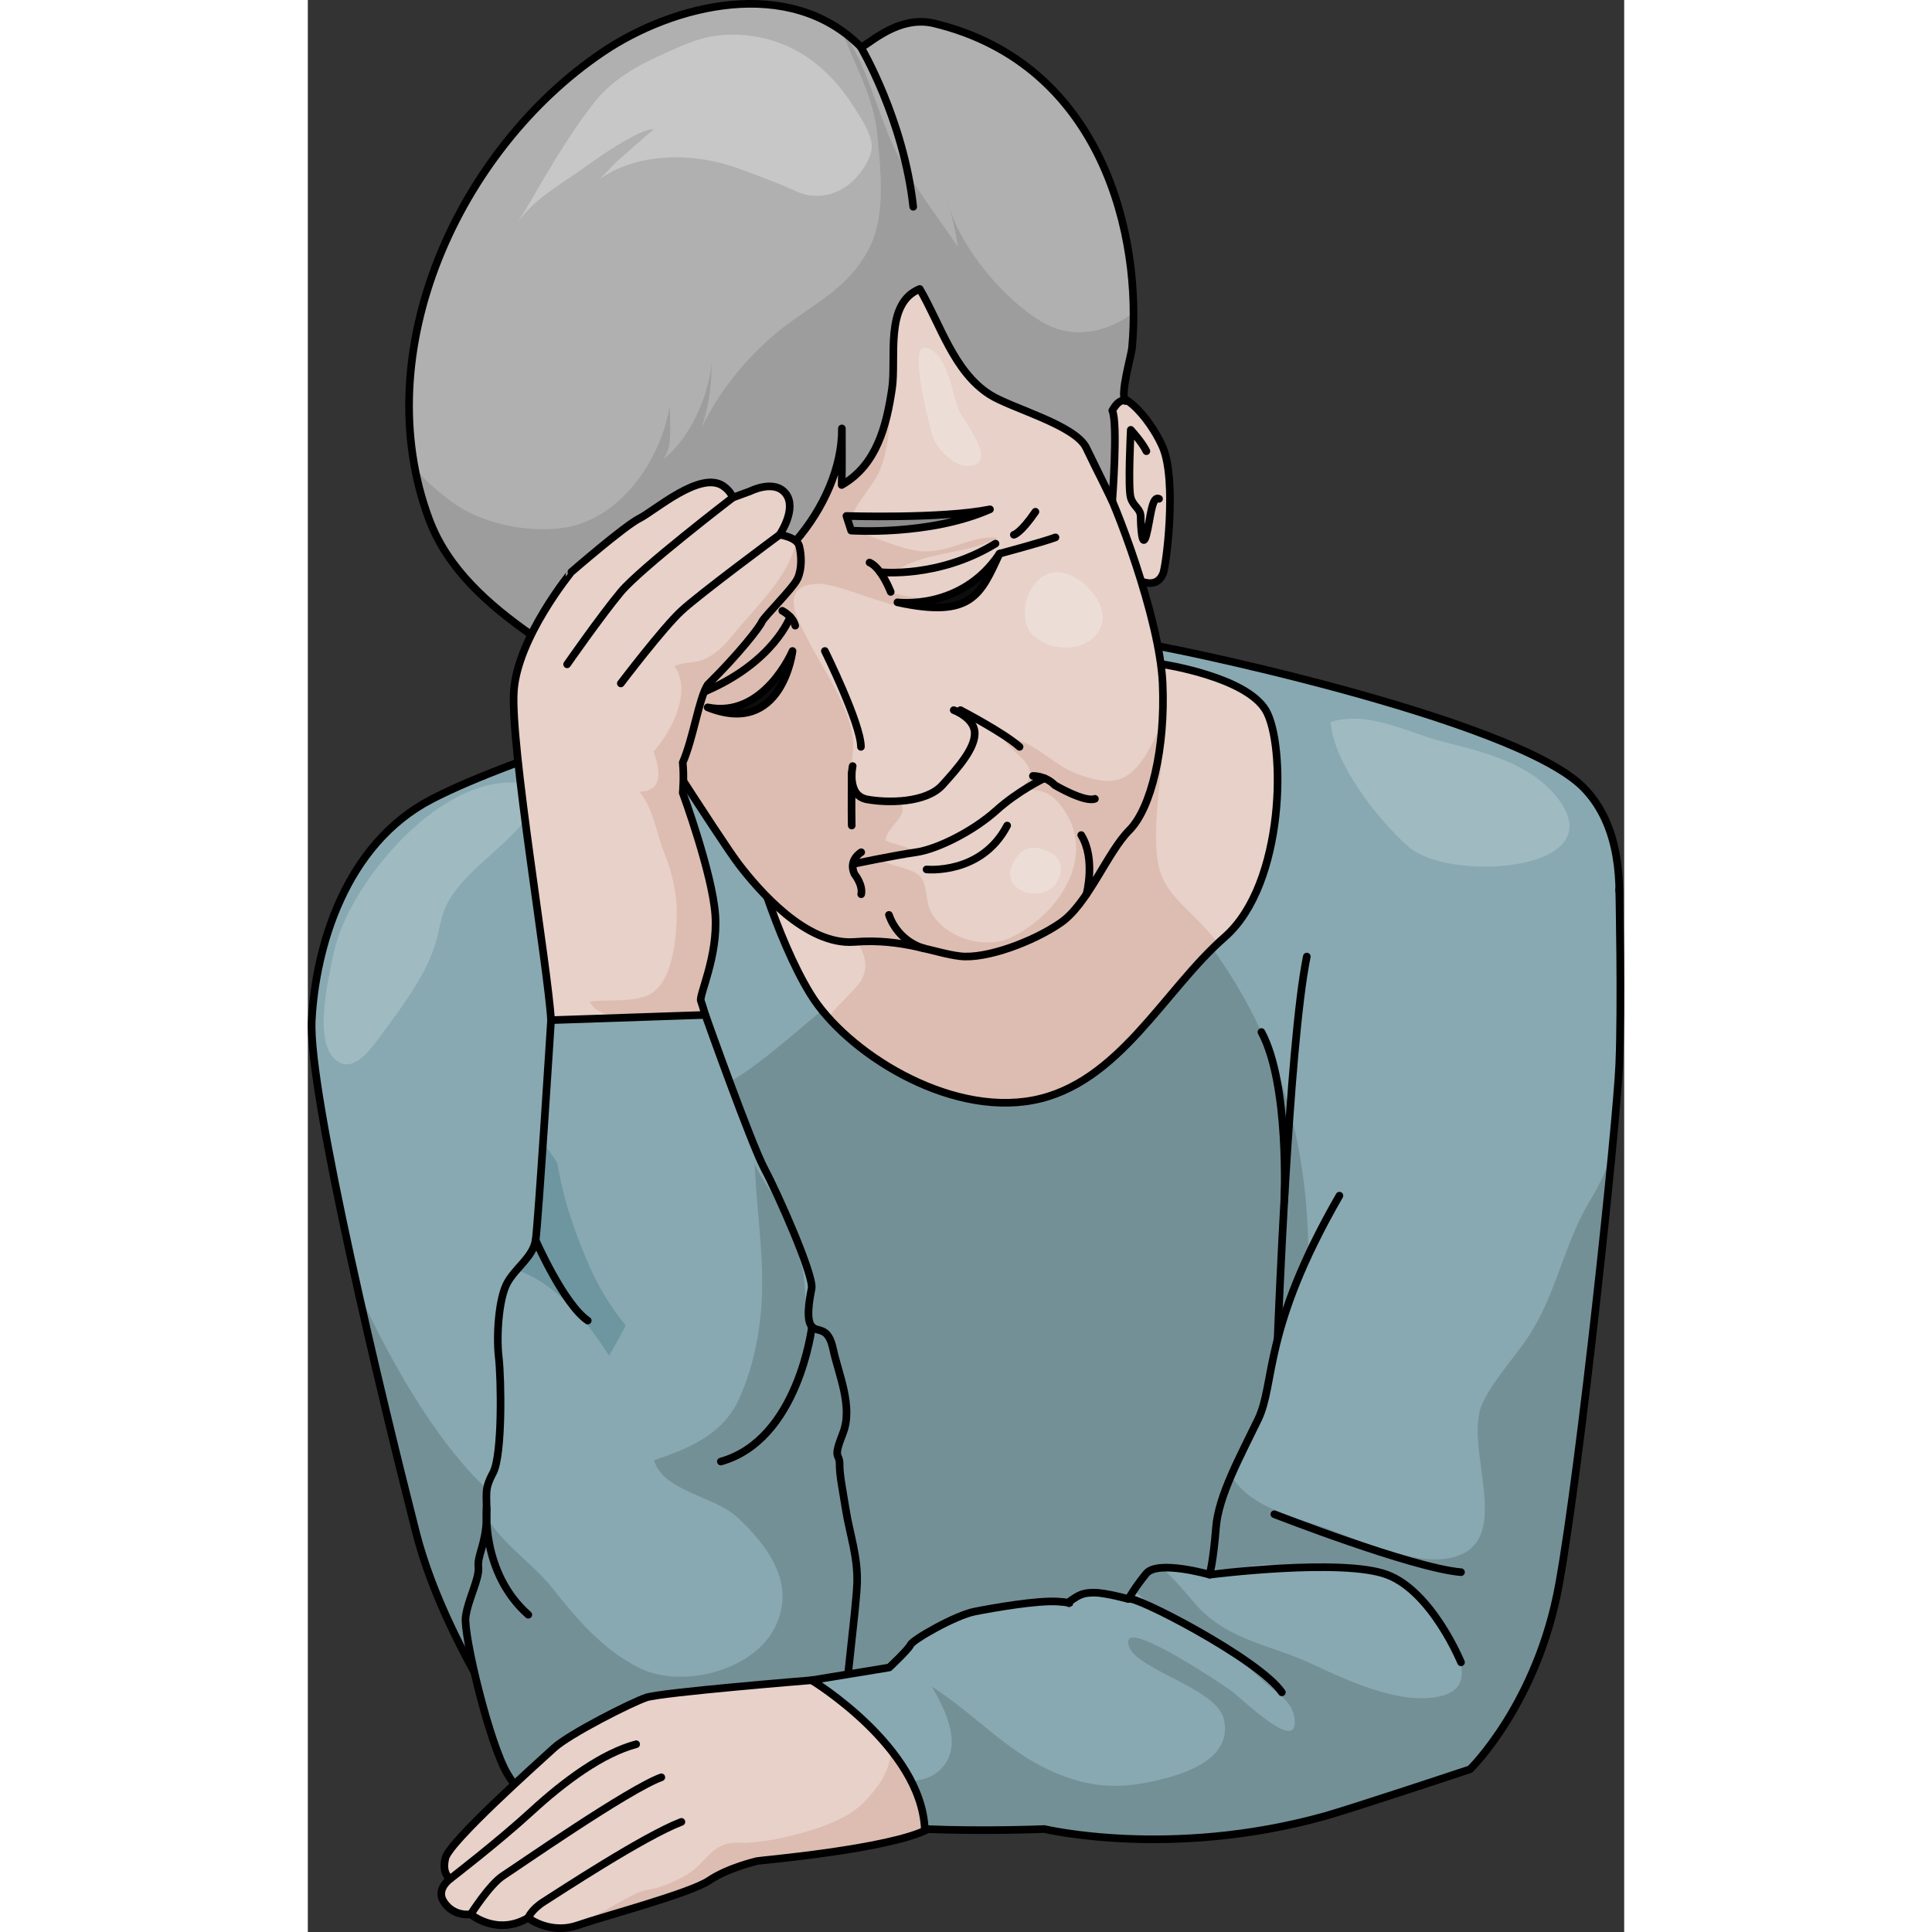 <?xml version="1.0" encoding="utf-8"?>
<!-- Created by: Science Figures, www.sciencefigures.org, Generator: Science Figures Editor -->
<!DOCTYPE svg PUBLIC "-//W3C//DTD SVG 1.1//EN" "http://www.w3.org/Graphics/SVG/1.1/DTD/svg11.dtd">
<svg version="1.1" id="Layer_1" xmlns="http://www.w3.org/2000/svg" xmlns:xlink="http://www.w3.org/1999/xlink" 
	 width="800px" height="800px" viewBox="0 0 172.5 253.175" enable-background="new 0 0 172.5 253.175" xml:space="preserve">
<rect x="0" y="0" width="172.5" height="253.175" fill="#333333" stroke="none"/>
<g>
	<path fill="#E7D1C9" d="M112.067,58.682c1.826,4.5,0.422,15.5,0,16.5c-1.623,3.825-7.674-2.331-8.621-3.835
		c-2.006-3.184-2.432-7.128-1.867-10.789c0.381-2.466-0.092-6.51,2.146-8.226C106.983,49.833,111.067,56.222,112.067,58.682z"/>
	<path fill="none" stroke="#000000" stroke-linecap="round" stroke-linejoin="round" stroke-miterlimit="10" d="M112.067,58.682
		c1.826,4.5,0.422,15.5,0,16.5c-1.623,3.825-7.674-2.331-8.621-3.835c-2.006-3.184-2.432-7.128-1.867-10.789
		c0.381-2.466-0.092-6.51,2.146-8.226C106.983,49.833,111.067,56.222,112.067,58.682z"/>
	<path id="changecolor" fill="#88A9B1" d="M109.889,84.432c0.254-0.25,48.193,9.513,57.291,18.785
		c16.578,16.898-16.162,70.465-16.162,70.465l-15.166,61h-104c0,0-13.5-17.5-17.666-33.833
		c-4.168-16.333-14.168-57.667-13.668-67.167s4.334-23.024,15.668-28.929c11.332-5.905,36.721-13.042,36.721-13.042l56.982-6.404"/>
	<path opacity="0.2" fill="#FFFFFF" d="M30.803,103.331c-11.502-4.63-25.477,12.038-27.42,21.617
		c-0.658,3.249-2.928,12.244,0.727,14.269c2.262,1.253,4.582-2.362,5.699-3.855c2.363-3.164,5.396-7.283,6.699-11.031
		c0.895-2.57,0.76-4.643,2.449-7.082C22.37,112.323,28.887,109.278,30.803,103.331z"/>
	<path opacity="0.15" d="M95.67,122.351c-5.984,1.426-12.324,1.298-18.033,3.497c-8.332,3.209-15.215,12.101-23.301,16.467
		c-13.25,7.152-2.521,13.691-1.334,24.869c0.891,8.388-2.734,23.53-8.682,29.328c-13.291,12.953-27.674-5.629-37.711-27.255
		c2.723,12.143,5.725,24.335,7.576,31.592c2.627,10.295,8.959,21.05,13.283,27.597c0.953-0.231,1.908-0.436,2.869-0.578
		c6.402-0.948,10.012,1.984,16,2.663c6.873,0.778,15.211-1.661,22-2.685c11.217-1.692,22.285-2.414,33.314-5.331
		c7.539-1.994,20.727-3.337,23.35-11.334c1.555-4.737,0.637-11.119,1.871-16c7.396-29.229,6.672-55.924-14.668-78.567
		C106.665,117.488,101.18,121.038,95.67,122.351z"/>
	<path fill="#E7D1C9" d="M112.067,87.057c0,0,10.826,1.625,13.451,6s2.625,22.75-5.375,29.75s-13.875,19.25-25.125,21.375
		s-24.5-6.375-29.125-13.875s-7.938-19.875-7.938-19.875l40.188-22.25L112.067,87.057z"/>
	<path fill="#DDBDB1" d="M119.258,123.612c-0.557-0.734-1.168-1.462-1.836-2.181c-2.398-2.582-5.361-4.686-6-8.251
		c-0.613-3.417-0.072-7.808,0.248-11.176c0.457-4.785,1.492-12.006-5.25-12.073c-9.396-0.093-16.389,9.99-23.688,14.511
		c-4.377,2.712-16.35,7.723-13.574,14.552c1.129,2.777,5.158,5.753,3.512,9.198c-0.631,1.321-3.002,3.191-4.477,5.15
		c5.84,6.548,17.08,12.679,26.824,10.838C105.85,142.136,111.7,130.708,119.258,123.612z"/>
	<path fill="none" stroke="#000000" stroke-linecap="round" stroke-linejoin="round" stroke-miterlimit="10" d="M112.067,87.057
		c0,0,10.826,1.625,13.451,6s2.625,22.75-5.375,29.75s-13.875,19.25-25.125,21.375s-24.5-6.375-29.125-13.875
		s-7.938-19.875-7.938-19.875l40.188-22.25L112.067,87.057z"/>
	<path fill="none" stroke="#000000" stroke-linecap="round" stroke-linejoin="round" stroke-miterlimit="10" d="M109.889,84.432
		c0.254-0.25,48.193,9.513,57.291,18.785c16.578,16.898-16.162,70.465-16.162,70.465l-15.166,61h-104c0,0-13.5-17.5-17.666-33.833
		c-4.168-16.333-14.168-57.667-13.668-67.167s4.334-23.024,15.668-28.929c11.332-5.905,36.721-13.042,36.721-13.042l56.982-6.404"/>
	<path fill="#E7D1C9" d="M41.018,89.557c0,0,13,20.5,15.5,23.75s8.75,10.625,15.125,10.125s10.5,1.5,13.875,1.875
		s9.5-1.875,13.125-4.375s6.125-9.25,9-12.125s4.75-10.75,4.375-19.25s-6.25-23.875-8-26.875s-10-21.5-10-21.5l-17.477-4.5
		l-14.648,5.5l-17.625,7.375l-16.795,3.875l-3.205,7.348L41.018,89.557z"/>
	<path fill="#8B8B8B" stroke="#000000" stroke-linecap="round" stroke-linejoin="round" stroke-miterlimit="10" d="M92.52,70.078
		c0,0,0.84-0.13,2.828-3.016"/>
	<path fill="#DDBDB1" d="M111.983,94.51c-0.539,1.359-1.152,2.679-1.867,3.909c-2.574,4.425-4.934,4.614-9.438,2.95
		c-3.033-1.119-6.252-4.96-9.662-4.706c1.348,2.211,5.955,4.12,2.174,6.719c2.58,0.177,3.752,0.03,5.42,2.099
		c5.121,6.355-0.063,14.345-6.502,17.389c-3.385,1.602-8.455,0.1-10.381-3.249c-0.928-1.614-0.377-3.694-1.611-4.883
		c-0.99-0.954-3.391-1.17-4.656-1.868c0.889-1.148,2.512-1.284,3.873-1.424c-1.127-0.636-2.402-0.737-3.617-1.306
		c-0.002-1.419,2.424-2.968,2.217-4.208c-0.258-1.553-2.707-1.049-4.018-1.493c-4.355-1.475-2.145-3.914-2.488-7.507
		c-0.434-4.542-3.988-9.315-6.014-13.314c-1.426-2.813-3.574-6.686,1.098-7.11c4.061-0.368,14.867,6.465,17.641,1.713
		c-2.266,0.524-11.533,0.078-7.48-3.101c3.783-2.968,9.668-2.362,13.676-4.638c-3.371-0.418-6.65,2.254-10.424,1.699
		c-3.119-0.458-5.861-2.036-8.963-2.792c-0.336-2.333,3.098-5.514,3.963-7.694c1.121-2.829,1.418-5.612,1.262-8.763
		c-0.215-4.311-1.254-8.21,0.988-12.25c0.371-0.67,1.402-1.908,2.359-3.23l-2.99-0.77l-4.766,1.79
		c-0.768,1.966-1.322,4.093-2.111,5.892c-1.785,4.066-3.199,8.323-4.688,12.506c-0.92,2.585-0.984,3.754-3.563,4.75
		c-1.807,0.697-3.682,0.75-5.494,1.361c-3.299,1.113-5.746,4.261-7.756,6.938c-3.898,5.191-6.691,11.149-8.424,17.442l1.277,2.196
		c0,0,13,20.5,15.5,23.75s8.75,10.625,15.125,10.125s10.5,1.5,13.875,1.875s9.5-1.875,13.125-4.375s6.125-9.25,9-12.125
		C109.948,106.502,111.606,100.985,111.983,94.51z"/>
	<path fill="none" stroke="#000000" stroke-linecap="round" stroke-linejoin="round" stroke-miterlimit="10" d="M41.018,89.557
		c0,0,13,20.5,15.5,23.75s8.75,10.625,15.125,10.125s10.5,1.5,13.875,1.875s9.5-1.875,13.125-4.375s6.125-9.25,9-12.125
		s4.75-10.75,4.375-19.25s-6.25-23.875-8-26.875s-10-21.5-10-21.5l-17.477-4.5l-14.648,5.5l-17.625,7.375l-16.795,3.875
		l-3.205,7.348L41.018,89.557z"/>
	<path fill="#0D0D0D" stroke="#000000" stroke-linecap="round" stroke-linejoin="round" stroke-miterlimit="10" d="M77.268,78.932
		c0,0,8.375,1.125,13.375-6.375C88.143,77.932,87.018,81.057,77.268,78.932z"/>
	<path fill="#0D0D0D" stroke="#000000" stroke-linecap="round" stroke-linejoin="round" stroke-miterlimit="10" d="M63.518,85.307
		c0,0-3.748,8.899-11.123,7.387C62.178,96.623,63.518,85.307,63.518,85.307z"/>
	<path fill="#8B8B8B" stroke="#000000" stroke-linecap="round" stroke-linejoin="round" stroke-miterlimit="10" d="M70.579,67.613
		l0.619,1.916c0,0,10.234,0.716,18.195-2.786C83.077,68.014,70.579,67.613,70.579,67.613z"/>
	<path fill="none" stroke="#000000" stroke-linecap="round" stroke-linejoin="round" stroke-miterlimit="10" d="M71.643,113.182
		c0,0,5.217-1.096,8.063-1.5c2.846-0.405,7.578-2.828,10.492-5.458s6.32-4.241,6.32-4.241"/>
	<path fill="none" stroke="#000000" stroke-linecap="round" stroke-linejoin="round" stroke-miterlimit="10" d="M95.018,101.682
		c0,0,1.625-0.071,2.875,1.214c0,0,3.875,2.286,5.25,1.786"/>
	<path fill="none" stroke="#000000" stroke-linecap="round" stroke-linejoin="round" stroke-miterlimit="10" d="M72.518,111.682
		c0,0-1.75,1-0.875,2.875c0,0,1.125,1.375,0.875,2.625"/>
	<path fill="none" stroke="#000000" stroke-linecap="round" stroke-linejoin="round" stroke-miterlimit="10" d="M81.081,113.932
		c0,0,7.188,0.75,10.563-5.75"/>
	<path fill="none" stroke="#000000" stroke-linecap="round" stroke-linejoin="round" stroke-miterlimit="10" d="M85.518,93.057
		c0,0,5.75,3,7.75,4.813"/>
	<path fill="none" stroke="#000000" stroke-linecap="round" stroke-linejoin="round" stroke-miterlimit="10" d="M71.399,100.389
		c0,0-0.844,3.864,1.871,4.364c2.713,0.5,7.748,0.482,9.873-1.857s4.289-4.835,4.25-6.839s-2.75-3-2.75-3"/>
	<path fill="#B0B0B0" d="M63.924,70.905c3.635-4.186,6.119-9.69,6.061-14.763c0,2.471,0.033,4.945-0.027,7.415
		c4.611-2.619,5.879-7.806,6.598-12.622c0.598-3.998-1.037-11.178,3.631-13.069c2.721,4.647,4.459,10.839,9.191,13.849
		c2.84,1.805,11.16,3.944,12.648,6.993c0.014,0.026,3.393,6.943,3.393,6.943s0.773-10.22,0-11.845
		c0.961-1.725,1.703-1.264,1.723-1.252c-0.748-0.821,0.77-5.919,0.871-7.023c1.316-14.354-3.73-37.128-25.973-42.474
		c-5.021-1.207-9.205,3.459-9.598,3.065c-9.291-9.326-24.484-5.607-33.867,0.75C19.833,19.571,7.635,45.958,15.899,68.068
		c2.447,6.548,7.793,11.182,13.369,15.113l11.5,5.945c0.457,0.236,6.238-5.767,6.732-6.224c3.227-2.984,5.748-4.693,9.557-6.552
		C59.542,75.14,61.911,73.225,63.924,70.905z"/>
	<g>
		<path fill="#9D9D9D" d="M84.141,27.437c-0.145-0.54-0.287-1.044-0.42-1.485C83.827,26.438,83.975,26.936,84.141,27.437z"/>
		<path fill="#9D9D9D" d="M102.026,58.708c0.014,0.026,3.393,6.943,3.393,6.943s0.773-10.22,0-11.845
			c0.961-1.725,1.703-1.264,1.723-1.252c-0.748-0.821,0.77-5.919,0.871-7.023c0.131-1.442,0.195-2.972,0.189-4.558
			c-3.482,2.622-8.01,3.587-12.031,1.201c-4.701-2.789-10.164-9.125-12.029-14.738c0.42,1.564,0.846,3.426,1.041,4.907
			c-2.916-4.403-6.277-8.428-8.512-13.337c-2.236-4.91-3.396-10.382-6.48-14.804c-0.059-0.042-0.115-0.084-0.174-0.125
			c1.775,4.886,4.139,8.404,4.648,13.917c0.451,4.886,1.098,10.562-1.305,14.925c-2.561,4.648-6.33,6.491-10.426,9.508
			c-4.549,3.349-8.92,8.457-11.385,13.757c0.988-2.783,1.365-5.668,1.371-8.682c-0.373,4.379-2.854,10.067-6.467,12.766
			c1.469-1.518,0.955-4.781,0.973-7.01c-1.195,7.005-6.459,14.891-14.057,15.929c-4.816,0.658-10.85-0.628-14.711-3.567
			c-1.063-0.809-3.1-2.438-4.619-4.226c0.432,2.255,1.041,4.486,1.859,6.675c2.447,6.548,7.793,11.182,13.369,15.113l11.5,5.945
			c0.457,0.236,6.238-5.767,6.732-6.224c3.227-2.984,5.748-4.693,9.557-6.552c2.484-1.212,4.854-3.127,6.867-5.447
			c3.635-4.186,6.119-9.69,6.061-14.763c0,2.471,0.033,4.945-0.027,7.415c4.611-2.619,5.879-7.806,6.598-12.622
			c0.598-3.998-1.037-11.178,3.631-13.069c2.721,4.647,4.459,10.839,9.191,13.849C92.217,53.521,100.538,55.66,102.026,58.708z"/>
	</g>
	<path fill="none" stroke="#000000" stroke-linecap="round" stroke-linejoin="round" stroke-miterlimit="10" d="M63.924,70.905
		c3.635-4.186,6.119-9.69,6.061-14.763c0,2.471,0.033,4.945-0.027,7.415c4.611-2.619,5.879-7.806,6.598-12.622
		c0.598-3.998-1.037-11.178,3.631-13.069c2.721,4.647,4.459,10.839,9.191,13.849c2.84,1.805,11.16,3.944,12.648,6.993
		c0.014,0.026,3.393,6.943,3.393,6.943s0.773-10.22,0-11.845c0.961-1.725,1.703-1.264,1.723-1.252
		c-0.748-0.821,0.77-5.919,0.871-7.023c1.316-14.354-3.73-37.128-25.973-42.474c-5.021-1.207-9.205,3.459-9.598,3.065
		c-9.291-9.326-24.484-5.607-33.867,0.75C19.833,19.571,7.635,45.958,15.899,68.068c2.447,6.548,7.793,11.182,13.369,15.113
		l11.5,5.945c0.457,0.236,6.238-5.767,6.732-6.224c3.227-2.984,5.748-4.693,9.557-6.552C59.542,75.14,61.911,73.225,63.924,70.905z"
		/>
	<path fill="none" stroke="#000000" stroke-linecap="round" stroke-linejoin="round" stroke-miterlimit="10" d="M76.385,77.568
		c0,0-1.205-3.159-2.773-3.854"/>
	<path fill="none" stroke="#000000" stroke-linecap="round" stroke-linejoin="round" stroke-miterlimit="10" d="M74.999,74.974
		c0,0,7.617,0.856,15.119-3.742"/>
	<path fill="none" stroke="#000000" stroke-linecap="round" stroke-linejoin="round" stroke-miterlimit="10" d="M62.178,80.042
		c0,0,1.395,0.713,1.693,1.946"/>
	<path fill="none" stroke="#000000" stroke-linecap="round" stroke-linejoin="round" stroke-miterlimit="10" d="M63.209,80.836
		c0,0-2.088,5.846-11.012,9.709"/>
	<path fill="none" stroke="#000000" stroke-linecap="round" stroke-linejoin="round" stroke-miterlimit="10" d="M111.547,65.366
		c-0.975-0.455-1.105,2.6-1.658,4.712s-0.746-1.137-0.746-2.308s-0.91-1.3-1.301-2.535s0-8.906,0-8.906s1.494,1.625,2.047,2.795"/>
	<path fill="none" stroke="#000000" stroke-linecap="round" stroke-linejoin="round" stroke-miterlimit="10" d="M127.083,175.496
		c0,0,1.467-38.67,3.828-50.148"/>
	<g>
		<path fill="#E7D1C9" d="M54.584,141.58c0,0-2.777-9.721-3.074-10.414c-0.299-0.693,2.279-5.852,1.883-11.305
			c-0.396-5.455-4.264-15.967-4.264-15.967s0.199-2.083,0-3.967c1.389-3.173,2.117-8.41,3.266-10.195
			c4.123-4.066,6.801-7.537,7.098-8.231c0.299-0.694,4.094-4.4,4.689-5.689s0.516-3.057,0.219-4.247s-2.576-1.488-2.576-1.488
			s2.314-3.377,0.828-5.36c-1.488-1.983-4.697-0.341-4.697-0.341l-2.27,0.83c0,0-0.242-0.816-1.225-1.501
			c-2.998-2.095-9.006,3.229-10.988,4.221c-1.984,0.992-8.936,7.028-8.936,7.028S27.497,83.504,27,90.545s4.477,36.229,4.873,43.136
			s0,11.271,0,11.271S50.319,145.745,54.584,141.58z"/>
		<path fill="#DDBDB1" d="M59.493,81.502c0.299-0.694,4.094-4.4,4.689-5.689s0.516-3.057,0.219-4.247
			c-0.053-0.209-0.18-0.382-0.332-0.54c-0.182,0.445-0.322,0.885-0.43,1.2c-1.438,4.177-5.168,7.548-7.877,10.914
			c-1.018,1.263-1.922,2.253-3.355,3.037c-1.494,0.817-2.961,0.482-4.375,1.115c2.365,3.282-0.309,8.489-2.723,11.192
			c0.689,1.951,1.547,5.274-1.865,5.251c1.916,2.336,2.221,5.476,3.34,8.229c1.109,2.723,1.707,5.817,1.547,8.779
			c-0.148,2.749-0.609,7.392-3.006,9.226c-2.039,1.561-5.969,0.906-8.363,1.285c1.066,2.444,5.658,1.888,7.549,3.303
			c-1.805,1.957-8.867,5.205-4.111,8.535c1.924,1.349,4.494,1.366,6.775,1.154c2.471-0.389,4.711-0.97,6.238-1.825
			c0.215-0.211,0.41-0.447,0.578-0.719c0.168-0.274,0.281-0.579,0.373-0.894c-0.662-2.309-2.607-9.068-2.854-9.643
			c-0.299-0.693,2.279-5.852,1.883-11.305c-0.396-5.455-4.264-15.967-4.264-15.967s0.199-2.083,0-3.967
			c1.389-3.173,2.117-8.41,3.266-10.195C56.518,85.667,59.196,82.196,59.493,81.502z"/>
		<path fill="none" stroke="#000000" stroke-linecap="round" stroke-linejoin="round" stroke-miterlimit="10" d="M54.584,141.58
			c0,0-2.777-9.721-3.074-10.414c-0.299-0.693,2.279-5.852,1.883-11.305c-0.396-5.455-4.264-15.967-4.264-15.967
			s0.199-2.083,0-3.967c1.389-3.173,2.117-8.41,3.266-10.195c4.123-4.066,6.801-7.537,7.098-8.231
			c0.299-0.694,4.094-4.4,4.689-5.689s0.516-3.057,0.219-4.247s-2.576-1.488-2.576-1.488s2.314-3.377,0.828-5.36
			c-1.488-1.983-4.697-0.341-4.697-0.341l-2.27,0.83c0,0-0.242-0.816-1.225-1.501c-2.998-2.095-9.006,3.229-10.988,4.221
			c-1.984,0.992-8.936,7.028-8.936,7.028S27.497,83.504,27,90.545s4.477,36.229,4.873,43.136s0,11.271,0,11.271
			S50.319,145.745,54.584,141.58z"/>
		<path fill="none" stroke="#000000" stroke-linecap="round" stroke-linejoin="round" stroke-miterlimit="10" d="M33.979,87.057
			c0,0,4.43-6.362,7.039-9.488s14.668-12.362,14.668-12.362"/>
		<path fill="none" stroke="#000000" stroke-linecap="round" stroke-linejoin="round" stroke-miterlimit="10" d="M41.018,89.557
			c0,0,5.486-7.242,7.945-9.515s12.861-9.964,12.861-9.964"/>
	</g>
	<g>
		<path id="changecolor_8_" fill="#88A9B1" d="M26.186,232.516c-2.391-3.956-5.834-18.334-5.5-20.667c0.332-2.333,1.832-5,1.666-6.5
			s0.98-2.999,1.072-6.333c0.094-3.334-0.406-3.666,0.844-6s1.084-12.334,0.75-15.167c-0.332-2.833,0-7.833,1.168-9.833
			c1.166-2,3.332-3.333,3.666-5.5s2.021-28.834,2.021-28.834l20.215-0.686c0,0,6.023,16.939,7.764,20.186s6.5,14,6.166,15.667
			c-0.332,1.667-0.746,4.167,0.045,5c0.789,0.833,2.123-0.167,2.789,3s2.648,7.471,1.268,10.971c-1.379,3.5-0.434,2.529-0.434,4.029
			s0.361,3.167,0.846,6.167c0.486,3,1.568,6,1.445,9.5c-0.125,3.5-1.764,15.499-1.445,16.166c0.32,0.667-7.514,9.334-8.014,10.167
			S36.352,249.35,26.186,232.516z"/>
		<path fill="#6D96A0" d="M39.475,177.661c0.711-1.249,1.428-2.496,2.086-3.754c0.018-0.096,0.025-0.197,0.041-0.294
			c-1.986-2.369-3.566-5.141-4.594-7.451c-1.979-4.45-3.555-9.019-4.307-13.743c-0.113-0.171-0.221-0.344-0.338-0.515
			c-0.412-0.605-0.84-1.239-1.262-1.894c-0.516,5.519-1.08,11.403-1.25,12.505c-0.236,1.54-1.398,2.66-2.469,3.896
			C32.057,168.02,36.307,172.541,39.475,177.661z"/>
		<path opacity="0.15" d="M66.063,173.849c-1.031-1.087-0.779-5.768-1.211-7.452c-0.723-2.819-1.662-5.47-2.875-8.121
			c-0.645-1.409-3.385-4.857-3.42-6.047c0.18,5.993,1.205,11.726,0.939,17.874c-0.193,4.442-1.158,9.251-3.029,13.296
			c-2.117,4.579-6.451,6.386-11.104,7.954c1.207,4.076,7.91,4.725,10.801,7.377c4.055,3.72,7.881,8.776,5.088,14.45
			c-2.889,5.868-12.379,8.172-17.932,5.335c-4.734-2.42-8.037-6.32-11.271-10.396c-2.656-3.347-6.34-5.538-8.57-9.268
			c-0.152,2.051-1.352,4.457-1.127,6.498c0.166,1.5-1.334,4.167-1.666,6.5c-0.334,2.333,3.109,16.711,5.5,20.667
			c10.166,16.834,35.832,2.166,36.332,1.333s8.334-9.5,8.014-10.167c-0.318-0.667,1.32-12.666,1.445-16.166
			c0.123-3.5-0.959-6.5-1.445-9.5c-0.484-3-0.846-4.667-0.846-6.167s-0.945-0.529,0.434-4.029c1.381-3.5-0.602-7.804-1.268-10.971
			S66.852,174.682,66.063,173.849z"/>
	</g>
	<g>
		<path fill="none" stroke="#000000" stroke-linecap="round" stroke-linejoin="round" stroke-miterlimit="10" d="M26.186,232.516
			c-2.391-3.956-5.834-18.334-5.5-20.667c0.332-2.333,1.832-5,1.666-6.5s0.98-2.999,1.072-6.333c0.094-3.334-0.406-3.666,0.844-6
			s1.084-12.334,0.75-15.167c-0.332-2.833,0-7.833,1.168-9.833c1.166-2,3.332-3.333,3.666-5.5s2.021-28.834,2.021-28.834
			l20.215-0.686c0,0,6.023,16.939,7.764,20.186s6.5,14,6.166,15.667c-0.332,1.667-0.746,4.167,0.045,5
			c0.789,0.833,2.123-0.167,2.789,3s2.648,7.471,1.268,10.971c-1.379,3.5-0.434,2.529-0.434,4.029s0.361,3.167,0.846,6.167
			c0.486,3,1.568,6,1.445,9.5c-0.125,3.5-1.764,15.499-1.445,16.166c0.32,0.667-7.514,9.334-8.014,10.167
			S36.352,249.35,26.186,232.516z"/>
		<path fill="none" stroke="#000000" stroke-linecap="round" stroke-linejoin="round" stroke-miterlimit="10" d="M66.063,173.849
			c0,0-1.764,14.827-11.936,17.674"/>
		<path fill="none" stroke="#000000" stroke-linecap="round" stroke-linejoin="round" stroke-miterlimit="10" d="M29.852,162.516
			c0,0,3.656,8.355,6.828,10.536"/>
		<path fill="none" stroke="#000000" stroke-linecap="round" stroke-linejoin="round" stroke-miterlimit="10" d="M23.432,197.642
			c0,0-0.738,8.494,5.461,13.96"/>
	</g>
	<g>
		<path fill="#E7D1C9" d="M66.018,220.182c0,0-19.646,1.592-21.646,2.259s-10.115,4.79-12.115,6.623s-13.738,12.284-14.238,14.451
			s0.668,2.667,0.668,2.667s-1.953,1.35-0.881,3.021c1.311,2.044,3.547,1.646,3.547,1.646s3.416,2.896,7.541,0.458
			c0.625,0.563,3.375,2.078,6.5,0.977s14.688-4.164,17.188-5.852s6.125-2.5,6.313-2.563s17.301-1.529,22.369-4.171
			s5.256-5.017,5.256-5.017S68.956,221.182,66.018,220.182z"/>
		<path fill="#DDBDB1" d="M72.844,236.202c-2.469,2.511-6.98,3.752-10.354,4.562c-1.564,0.375-3.131,0.579-4.732,0.703
			c-1.486,0.115-2.373-0.241-3.807,0.539c-1.41,0.768-2.168,2.073-3.379,3.02c-1.291,1.01-2.943,1.734-4.486,2.261
			c-0.992,0.339-2.041,0.36-2.941,0.784c-0.967,0.455-2.027,1.049-2.994,1.589c-1.457,0.815-2.791,1.576-4.391,2.102
			c-0.689,0.226-2.273,0.431-3.504,0.859c0.945,0.113,2.016,0.059,3.137-0.337c3.125-1.102,14.688-4.164,17.188-5.852
			s6.125-2.5,6.313-2.563s17.301-1.529,22.369-4.171s5.256-5.017,5.256-5.017s-5.176-3.979-10.379-7.776
			C77.094,230.632,75.563,233.436,72.844,236.202z"/>
		<path fill="none" stroke="#000000" stroke-linecap="round" stroke-linejoin="round" stroke-miterlimit="10" d="M66.018,220.182
			c0,0-19.646,1.592-21.646,2.259s-10.115,4.79-12.115,6.623s-13.738,12.284-14.238,14.451s0.668,2.667,0.668,2.667
			s-1.953,1.35-0.881,3.021c1.311,2.044,3.547,1.646,3.547,1.646s3.416,2.896,7.541,0.458c0.625,0.563,3.375,2.078,6.5,0.977
			s14.688-4.164,17.188-5.852s6.125-2.5,6.313-2.563s17.301-1.529,22.369-4.171s5.256-5.017,5.256-5.017
			S68.956,221.182,66.018,220.182z"/>
		<path fill="none" stroke="#000000" stroke-linecap="round" stroke-linejoin="round" stroke-miterlimit="10" d="M28.893,251.307
			c0,0,0.375-1.063,2.063-2.125s13.063-8.563,18-10.438"/>
		<path fill="none" stroke="#000000" stroke-linecap="round" stroke-linejoin="round" stroke-miterlimit="10" d="M21.352,250.849
			c0,0,2.479-3.917,4.229-5.042s16.432-11.342,20.744-12.904"/>
		<path fill="none" stroke="#000000" stroke-linecap="round" stroke-linejoin="round" stroke-miterlimit="10" d="M18.686,246.182
			c0,0,6.246-4.797,10.617-8.807c4.369-4.01,9.287-7.619,13.725-8.807"/>
	</g>
	<path id="changecolor_9_" fill="#88A9B1" d="M66.018,220.182c0,0,14.334,8.666,14.834,19.5c7.834,0.334,15.666,0,15.666,0
		s16.463,3.942,36.668-1.666c3.566-0.99,19.125-6.169,19.125-6.169s8.822-8.582,11.654-24.248
		c2.834-15.666,7.553-60.251,7.887-68.084s0-22.999,0-22.999s-26.5,22.499-36.666,40.166c-10.168,17.667-8.334,24.501-10.668,29.334
		c-2.332,4.833-5.186,9.999-5.51,14.166c-0.322,4.167-0.822,6.167-0.822,6.167s-6.82-1.975-8.32-0.142s-2.334,3.333-2.334,3.333
		s-3-0.833-4.5-0.833s-2,0.334-3,1s0.957,0.332-1.771,0.166s-8.324,0.809-10.867,1.309c-2.541,0.5-8.08,3.668-8.395,4.334
		c-0.313,0.666-2.813,3-2.813,3L66.018,220.182z"/>
	<path opacity="0.15" d="M168.168,157.073c-3.533,5.724-4.51,12.447-8.18,18.016c-1.889,2.865-4.557,5.632-6.029,8.736
		c-2.768,5.831,4.734,18.701-4.475,20.375c-4.592,0.835-11.094-2.11-15.355-3.689c-4.453-1.65-10.648-2.837-13.125-7.148
		c-1.043,2.411-1.834,4.74-1.996,6.819c-0.207,2.682-0.486,4.453-0.662,5.385c2.184,0.343,4.789-0.383,6.789-0.531
		c1.859-0.139,3.104,0.395,4.875,0.552c2.502,0.223,4.992-0.496,7.518-0.131c4.182,0.606,7.088,3.127,9.828,6.219
		c2.309,2.603,6.967,9.411,0.82,10.661c-5.209,1.06-12.047-2.161-16.656-4.313c-5.25-2.453-10.275-2.922-14.545-7.099
		c-0.926-0.907-2.994-3.702-5.08-5.472c-0.893,0.063-1.641,0.28-2.029,0.755c-0.688,0.839-1.227,1.6-1.617,2.188
		c1.971,1.949,5.557,3.709,6.877,4.44c4.117,2.277,6.887,4.488,10.314,7.657c1.43,1.321,3.494,2.348,3.836,4.555
		c0.783,5.072-6.588-2.205-8.139-3.384c-0.805-0.611-13.236-9.021-13.607-6.664c-0.555,3.509,11.553,5.903,12.523,10.318
		c1.049,4.761-4.148,6.789-7.703,7.721c-5.682,1.488-9.791,1.398-15.223-1.1c-5.805-2.669-10.035-7.558-15.365-10.931
		c1.857,3.178,4.418,8.24,0.752,11.207c-0.98,0.794-2.186,1.092-3.451,1.184c1.008,1.969,1.688,4.08,1.789,6.283
		c7.834,0.334,15.666,0,15.666,0s16.463,3.942,36.668-1.666c3.566-0.99,19.125-6.169,19.125-6.169s8.822-8.582,11.654-24.248
		c2.121-11.725,5.297-39.646,6.9-56.237C170.114,153.299,169.309,155.225,168.168,157.073z"/>
	<path fill="none" stroke="#000000" stroke-linecap="round" stroke-linejoin="round" stroke-miterlimit="10" d="M135.186,156.682
		c-10.168,17.667-8.334,24.501-10.668,29.334c-2.332,4.833-5.186,9.999-5.51,14.166c-0.322,4.167-0.822,6.167-0.822,6.167
		s-6.82-1.975-8.32-0.142s-2.334,3.333-2.334,3.333s-3-0.833-4.5-0.833s-2,0.334-3,1s0.957,0.332-1.771,0.166
		s-8.324,0.809-10.867,1.309c-2.541,0.5-8.08,3.668-8.395,4.334c-0.313,0.666-2.813,3-2.813,3l-10.168,1.666
		c0,0,14.334,8.666,14.834,19.5c7.834,0.334,15.666,0,15.666,0s16.463,3.942,36.668-1.666c3.566-0.99,19.125-6.169,19.125-6.169
		s8.822-8.582,11.654-24.248c2.834-15.666,7.553-60.251,7.887-68.084s0-22.999,0-22.999"/>
	<path fill="none" stroke="#000000" stroke-linecap="round" stroke-linejoin="round" stroke-miterlimit="10" d="M118.186,206.349
		c0,0,17.324-2.207,23.23,0s9.703,11.487,9.703,11.487"/>
	<path fill="none" stroke="#000000" stroke-linecap="round" stroke-linejoin="round" stroke-miterlimit="10" d="M107.532,209.54
		c0.443-0.73,17.154,7.873,20.107,12.232"/>
	<path fill="none" stroke="#000000" stroke-linecap="round" stroke-linejoin="round" stroke-miterlimit="10" d="M126.655,198.431
		c0,0,17.996,7.03,24.465,7.593"/>
	<path fill="none" stroke="#000000" stroke-linecap="round" stroke-linejoin="round" stroke-miterlimit="10" d="M67.756,85.307
		c0,0,4.727,9.552,4.727,12.563"/>
	<path fill="none" stroke="#000000" stroke-linecap="round" stroke-linejoin="round" stroke-miterlimit="10" d="M71.274,101.271
		c0,0-0.051,5.167,0,6.91"/>
	<path fill="none" stroke="#000000" stroke-linecap="round" stroke-linejoin="round" stroke-miterlimit="10" d="M90.643,72.557
		c0,0,5.672-1.519,7.334-2.137"/>
	<path fill="none" stroke="#000000" stroke-linecap="round" stroke-linejoin="round" stroke-miterlimit="10" d="M80.739,124.275
		c0,0-3.301-0.746-4.586-4.384"/>
	<path fill="none" stroke="#000000" stroke-linecap="round" stroke-linejoin="round" stroke-miterlimit="10" d="M102.038,117.182
		c0,0,1.24-4.625-0.688-7.75"/>
	<path fill="none" stroke="#000000" stroke-linecap="round" stroke-linejoin="round" stroke-miterlimit="10" d="M72.442,6.122
		c0,0,5.617,9.458,6.893,20.977"/>
	<path fill="#C7C7C7" d="M71.618,14.115c-1.381-2.18-2.785-3.9-4.77-5.561c-3.623-3.032-8.367-4.436-13.088-3.902
		c-2.688,0.304-4.953,1.419-7.387,2.519c-3.342,1.509-6.473,3.281-8.781,6.195c-3.918,4.946-6.912,10.547-10.119,15.905
		c1.869-2.963,5.225-4.821,8.004-6.786c2.195-1.552,4.322-3.112,6.703-4.373c0.977-0.517,2.07-1.15,3.207-1.192
		c-1.545,1.229-3.01,2.621-4.52,3.908c-1.139,0.97-2.318,2.567-3.451,3.288c4.988-4.214,12.951-4.237,18.838-2.095
		c2.602,0.946,5.168,1.865,7.691,3.033c2.938,1.36,6.113,0.384,8.143-2.043c0.877-1.048,1.918-2.627,1.799-4.047
		C73.747,17.281,72.491,15.494,71.618,14.115z"/>
	<path opacity="0.2" fill="#FFFFFF" d="M144.245,110.964c5.385,4.729,26.975,3.236,19.557-6.343
		c-3.529-4.556-9.576-6.053-14.889-7.379c-4.719-1.178-9.928-4.198-14.869-2.627C134.377,99.984,140.268,107.471,144.245,110.964z"
		/>
	<path fill="none" stroke="#000000" stroke-linecap="round" stroke-linejoin="round" stroke-miterlimit="10" d="M127.959,157.334
		c0,0,0.717-15.18-2.996-22.094"/>
	<path fill="#EDDDD7" d="M95.01,83.224c2.332,2.274,7.166,2.366,8.816-0.843c1.697-3.294-3.207-8.11-6.465-7.321
		C94.317,75.796,92.768,81.037,95.01,83.224z"/>
	<path fill="#EDDDD7" d="M80.752,45.578c-1.967-0.093,0.795,10.636,1.15,11.68c0.521,1.533,2.787,3.838,4.533,3.809
		c4.379-0.075-0.551-5.938-1.119-7.295C84.454,51.709,83.75,45.72,80.752,45.578z"/>
	<path fill="#EDDDD7" d="M93.184,116.493c1.486,0.972,3.732,0.8,4.82-0.66c0.824-1.104,0.994-3.014-0.248-3.839
		c-1.5-0.997-3.504-1.449-4.717,0.132C91.983,113.5,91.405,115.33,93.184,116.493z"/>
</g>
</svg>
